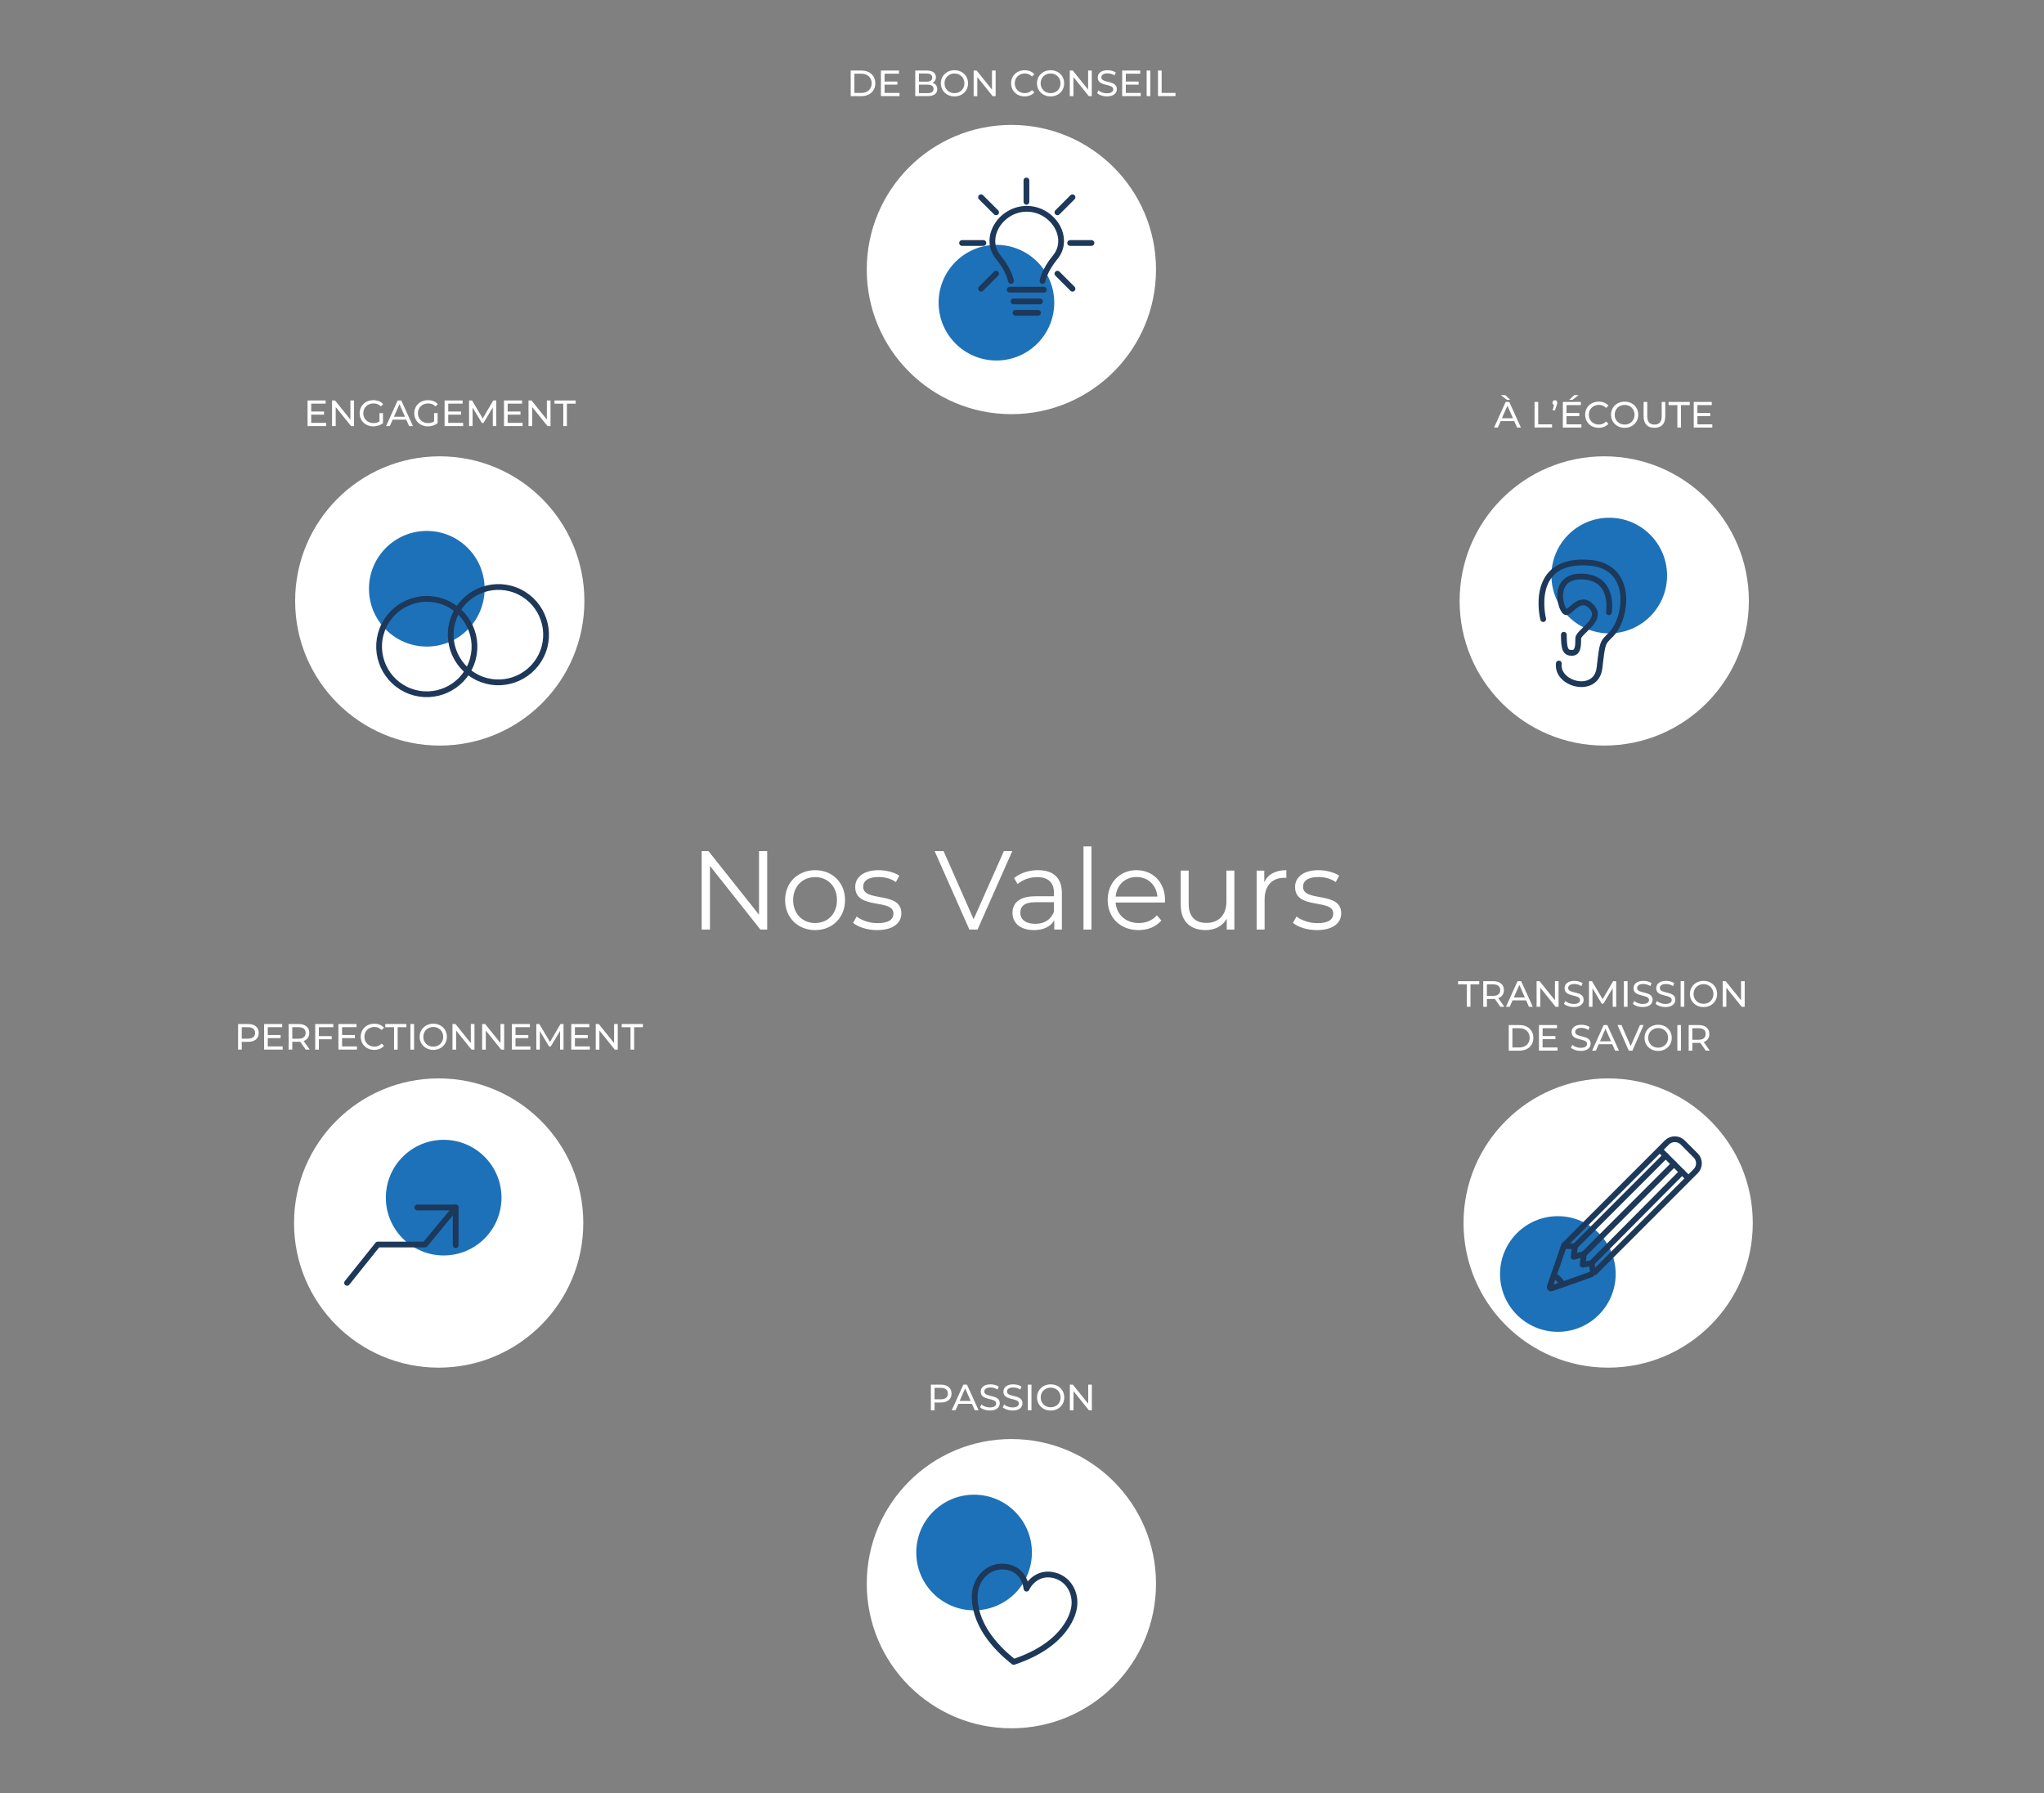 <?xml version="1.0" encoding="UTF-8"?><svg id="Calque_1" xmlns="http://www.w3.org/2000/svg" viewBox="0 0 2012.53 1765.72"><rect x="0" y="0" width="2012.53" height="1765.72" fill="#808080" stroke="none"/><defs><style>.cls-1{fill:#fff;}.cls-2{fill:#1d71b8;}.cls-3{stroke-miterlimit:10;}.cls-3,.cls-4{stroke-linecap:round;}.cls-3,.cls-4,.cls-5{fill:none;stroke:#1d3859;stroke-width:5.67px;}.cls-4,.cls-5{stroke-linejoin:round;}</style></defs><g><path class="cls-1" d="M755.38,838.02v77.2h-6.73l-49.63-62.65v62.65h-8.16v-77.2h6.73l49.74,62.64v-62.64h8.05Z"/><path class="cls-1" d="M773.02,886.22c0-17.21,12.57-29.45,29.56-29.45s29.45,12.24,29.45,29.45-12.46,29.56-29.45,29.56-29.56-12.35-29.56-29.56Zm51.06,0c0-13.57-9.15-22.61-21.51-22.61s-21.62,9.04-21.62,22.61,9.26,22.61,21.62,22.61,21.51-9.04,21.51-22.61Z"/><path class="cls-1" d="M839.96,908.61l3.53-6.18c4.63,3.64,12.46,6.51,20.62,6.51,11.03,0,15.55-3.75,15.55-9.48,0-15.11-37.61-3.2-37.61-26.14,0-9.49,8.16-16.54,22.94-16.54,7.5,0,15.66,2.1,20.51,5.4l-3.42,6.29c-5.07-3.53-11.14-4.96-17.09-4.96-10.48,0-15.11,4.08-15.11,9.6,0,15.66,37.61,3.86,37.61,26.14,0,10.04-8.82,16.54-23.93,16.54-9.6,0-18.86-3.09-23.6-7.17Z"/><path class="cls-1" d="M996.68,838.02l-34.19,77.2h-8.05l-34.19-77.2h8.82l29.56,67.06,29.78-67.06h8.27Z"/><path class="cls-1" d="M1045.53,879.27v35.95h-7.5v-9.04c-3.53,5.96-10.37,9.6-19.96,9.6-13.12,0-21.18-6.84-21.18-16.87,0-8.93,5.73-16.43,22.39-16.43h18.42v-3.53c0-9.93-5.62-15.33-16.43-15.33-7.5,0-14.56,2.65-19.3,6.84l-3.53-5.85c5.84-4.96,14.45-7.83,23.6-7.83,15,0,23.49,7.5,23.49,22.5Zm-7.83,18.53v-9.49h-18.2c-11.25,0-14.89,4.41-14.89,10.37,0,6.73,5.4,10.92,14.67,10.92s15.33-4.19,18.42-11.8Z"/><path class="cls-1" d="M1066.81,833.39h7.83v81.84h-7.83v-81.84Z"/><path class="cls-1" d="M1146.99,888.65h-48.53c.88,12.13,10.15,20.18,22.83,20.18,7.06,0,13.34-2.54,17.76-7.61l4.41,5.07c-5.18,6.18-13.23,9.48-22.39,9.48-18.09,0-30.44-12.35-30.44-29.56s12.02-29.45,28.34-29.45,28.12,12.02,28.12,29.45c0,.66-.11,1.54-.11,2.43Zm-48.53-5.85h41.14c-.99-11.36-9.26-19.3-20.62-19.3s-19.52,7.94-20.51,19.3Z"/><path class="cls-1" d="M1215.37,857.21v58.01h-7.5v-10.59c-4.08,7.06-11.58,11.14-20.84,11.14-14.78,0-24.48-8.27-24.48-24.93v-33.64h7.83v32.87c0,12.35,6.4,18.64,17.43,18.64,12.13,0,19.74-7.83,19.74-21.07v-30.44h7.83Z"/><path class="cls-1" d="M1266.54,856.77v7.61c-.66,0-1.32-.11-1.88-.11-12.13,0-19.52,7.72-19.52,21.4v29.56h-7.83v-58.01h7.5v11.36c3.64-7.72,11.03-11.8,21.73-11.8Z"/><path class="cls-1" d="M1273.04,908.61l3.53-6.18c4.63,3.64,12.46,6.51,20.62,6.51,11.03,0,15.55-3.75,15.55-9.48,0-15.11-37.61-3.2-37.61-26.14,0-9.49,8.16-16.54,22.94-16.54,7.5,0,15.66,2.1,20.51,5.4l-3.42,6.29c-5.07-3.53-11.14-4.96-17.1-4.96-10.48,0-15.11,4.08-15.11,9.6,0,15.66,37.61,3.86,37.61,26.14,0,10.04-8.82,16.54-23.93,16.54-9.6,0-18.86-3.09-23.6-7.17Z"/></g><g><g><circle class="cls-1" cx="1579.54" cy="591.69" r="142.4"/><g><path class="cls-1" d="M1490.94,414.65h-13.39l-2.77,6.3h-3.71l11.41-25.2h3.56l11.45,25.2h-3.78l-2.77-6.3Zm-7.2-20.95l-6.05-4.68h4.39l4.9,4.68h-3.24Zm5.94,18.07l-5.44-12.35-5.44,12.35h10.87Z"/><path class="cls-1" d="M1510.92,395.75h3.6v22.06h13.64v3.13h-17.24v-25.2Z"/><path class="cls-1" d="M1533.31,396.47c0,.68-.11,1.22-.58,2.56l-1.73,5.04h-2.27l1.33-5.36c-.9-.32-1.51-1.15-1.51-2.23,0-1.44,1.04-2.45,2.41-2.45s2.34,1.04,2.34,2.45Z"/><path class="cls-1" d="M1557.07,417.82v3.13h-18.29v-25.2h17.78v3.13h-14.18v7.74h12.63v3.06h-12.63v8.13h14.69Zm-8.82-24.12h-3.24l4.89-4.68h4.39l-6.05,4.68Z"/><path class="cls-1" d="M1560.75,408.35c0-7.45,5.69-12.89,13.36-12.89,3.89,0,7.27,1.33,9.57,3.92l-2.34,2.27c-1.94-2.05-4.32-2.99-7.09-2.99-5.69,0-9.9,4.1-9.9,9.68s4.21,9.68,9.9,9.68c2.77,0,5.15-.97,7.09-3.02l2.34,2.27c-2.3,2.59-5.69,3.96-9.61,3.96-7.63,0-13.32-5.44-13.32-12.89Z"/><path class="cls-1" d="M1586.23,408.35c0-7.38,5.69-12.89,13.43-12.89s13.36,5.47,13.36,12.89-5.69,12.89-13.36,12.89-13.43-5.51-13.43-12.89Zm23.18,0c0-5.58-4.18-9.68-9.76-9.68s-9.83,4.1-9.83,9.68,4.18,9.68,9.83,9.68,9.76-4.1,9.76-9.68Z"/><path class="cls-1" d="M1618.31,410.08v-14.33h3.6v14.18c0,5.58,2.55,8.1,7.09,8.1s7.13-2.52,7.13-8.1v-14.18h3.49v14.33c0,7.31-4,11.16-10.65,11.16s-10.65-3.85-10.65-11.16Z"/><path class="cls-1" d="M1651.54,398.88h-8.64v-3.13h20.84v3.13h-8.64v22.07h-3.56v-22.07Z"/><path class="cls-1" d="M1685.95,417.82v3.13h-18.29v-25.2h17.78v3.13h-14.18v7.74h12.63v3.06h-12.63v8.13h14.69Z"/></g><circle class="cls-2" cx="1584.47" cy="566.69" r="56.93"/><path class="cls-3" d="M1519.43,609.56s-15.55-60.73,46.2-55.44c43.12,3.7,36.25,54.52,20.94,70.22-8.86,9.1-8.62,6.78-11.7,33.26-3.08,26.49-42.5,16.63-40.04-4.31"/><path class="cls-3" d="M1584.11,602.78s6.04-34-26.1-35.11-20.72,35.73-15.79,35.11,14.17-17.86,25.26-4.93c11.09,12.94-13.55,24.02-13.55,30.8s0,14.17-6.16,14.17-8.01-3.08-8.01-17.86"/></g><g><g><path class="cls-1" d="M321.1,416.37v3.13h-18.29v-25.2h17.78v3.13h-14.18v7.74h12.63v3.06h-12.63v8.13h14.69Z"/><path class="cls-1" d="M348.6,394.31v25.2h-2.95l-15.12-18.79v18.79h-3.6v-25.2h2.95l15.12,18.79v-18.79h3.6Z"/><path class="cls-1" d="M373.62,406.76h3.46v9.83c-2.52,2.12-6.01,3.2-9.54,3.2-7.74,0-13.43-5.44-13.43-12.89s5.69-12.89,13.5-12.89c3.99,0,7.38,1.33,9.68,3.89l-2.23,2.23c-2.09-2.02-4.46-2.92-7.31-2.92-5.83,0-10.04,4.07-10.04,9.68s4.21,9.68,10.01,9.68c2.12,0,4.1-.47,5.9-1.62v-8.21Z"/><path class="cls-1" d="M400.01,413.2h-13.39l-2.77,6.3h-3.71l11.41-25.2h3.56l11.45,25.2h-3.78l-2.77-6.3Zm-1.26-2.88l-5.44-12.35-5.44,12.35h10.87Z"/><path class="cls-1" d="M427.41,406.76h3.46v9.83c-2.52,2.12-6.01,3.2-9.54,3.2-7.74,0-13.43-5.44-13.43-12.89s5.69-12.89,13.5-12.89c4,0,7.38,1.33,9.68,3.89l-2.23,2.23c-2.09-2.02-4.46-2.92-7.31-2.92-5.83,0-10.04,4.07-10.04,9.68s4.21,9.68,10.01,9.68c2.12,0,4.1-.47,5.9-1.62v-8.21Z"/><path class="cls-1" d="M456.03,416.37v3.13h-18.29v-25.2h17.78v3.13h-14.18v7.74h12.63v3.06h-12.63v8.13h14.69Z"/><path class="cls-1" d="M485.22,419.5l-.04-18.36-9.11,15.3h-1.66l-9.11-15.19v18.25h-3.46v-25.2h2.95l10.51,17.71,10.37-17.71h2.95l.04,25.2h-3.46Z"/><path class="cls-1" d="M514.53,416.37v3.13h-18.29v-25.2h17.78v3.13h-14.18v7.74h12.63v3.06h-12.63v8.13h14.69Z"/><path class="cls-1" d="M542.03,394.31v25.2h-2.95l-15.12-18.79v18.79h-3.6v-25.2h2.95l15.12,18.79v-18.79h3.6Z"/><path class="cls-1" d="M554.6,397.44h-8.64v-3.13h20.84v3.13h-8.64v22.07h-3.56v-22.07Z"/></g><g><circle class="cls-1" cx="432.99" cy="591.69" r="142.4"/><circle class="cls-2" cx="420.22" cy="579.68" r="56.93"/><g><path class="cls-4" d="M446.73,608.42c9.09-24.25,36.22-36.58,60.47-27.49,24.25,9.09,36.58,36.22,27.49,60.47-9.09,24.25-36.22,36.58-60.47,27.49-24.25-9.09-36.58-36.22-27.49-60.47Z"/><path class="cls-4" d="M376.24,620.12c9.09-24.25,36.22-36.58,60.47-27.49,24.25,9.09,36.58,36.22,27.49,60.47-9.09,24.25-36.22,36.58-60.47,27.49-24.25-9.09-36.58-36.22-27.49-60.47Z"/></g></g></g></g><g><g><path class="cls-1" d="M837.62,69.45h10.62c8.1,0,13.61,5.11,13.61,12.6s-5.51,12.6-13.61,12.6h-10.62v-25.2Zm10.4,22.06c6.23,0,10.22-3.82,10.22-9.47s-4-9.47-10.22-9.47h-6.8v18.93h6.8Z"/><path class="cls-1" d="M885.64,91.51v3.13h-18.29v-25.2h17.78v3.13h-14.18v7.74h12.63v3.06h-12.63v8.13h14.69Z"/><path class="cls-1" d="M922.83,87.84c0,4.32-3.28,6.8-9.65,6.8h-12.02v-25.2h11.3c5.79,0,9.04,2.45,9.04,6.51,0,2.74-1.4,4.64-3.38,5.62,2.84,.79,4.72,2.92,4.72,6.26Zm-18.07-15.48v8.06h7.38c3.67,0,5.76-1.37,5.76-4.03s-2.09-4.03-5.76-4.03h-7.38Zm14.43,15.19c0-2.92-2.16-4.21-6.16-4.21h-8.28v8.39h8.28c4,0,6.16-1.26,6.16-4.18Z"/><path class="cls-1" d="M926.36,82.04c0-7.38,5.69-12.89,13.43-12.89s13.35,5.47,13.35,12.89-5.69,12.89-13.35,12.89-13.43-5.51-13.43-12.89Zm23.18,0c0-5.58-4.18-9.68-9.75-9.68s-9.83,4.1-9.83,9.68,4.18,9.68,9.83,9.68,9.75-4.1,9.75-9.68Z"/><path class="cls-1" d="M980.32,69.45v25.2h-2.95l-15.12-18.79v18.79h-3.6v-25.2h2.95l15.12,18.79v-18.79h3.6Z"/><path class="cls-1" d="M995.52,82.04c0-7.45,5.69-12.89,13.35-12.89,3.89,0,7.27,1.33,9.58,3.92l-2.34,2.27c-1.94-2.05-4.32-2.99-7.09-2.99-5.69,0-9.9,4.1-9.9,9.68s4.21,9.68,9.9,9.68c2.77,0,5.15-.97,7.09-3.02l2.34,2.27c-2.3,2.59-5.69,3.96-9.61,3.96-7.63,0-13.32-5.44-13.32-12.89Z"/><path class="cls-1" d="M1021,82.04c0-7.38,5.69-12.89,13.43-12.89s13.35,5.47,13.35,12.89-5.69,12.89-13.35,12.89-13.43-5.51-13.43-12.89Zm23.18,0c0-5.58-4.18-9.68-9.75-9.68s-9.83,4.1-9.83,9.68,4.18,9.68,9.83,9.68,9.75-4.1,9.75-9.68Z"/><path class="cls-1" d="M1074.97,69.45v25.2h-2.95l-15.12-18.79v18.79h-3.6v-25.2h2.95l15.12,18.79v-18.79h3.6Z"/><path class="cls-1" d="M1080.22,91.76l1.33-2.81c1.87,1.69,5.08,2.92,8.32,2.92,4.36,0,6.23-1.69,6.23-3.89,0-6.16-15.26-2.27-15.26-11.63,0-3.89,3.02-7.2,9.65-7.2,2.95,0,6.01,.79,8.1,2.23l-1.19,2.88c-2.2-1.4-4.68-2.05-6.91-2.05-4.28,0-6.12,1.8-6.12,4,0,6.16,15.26,2.3,15.26,11.55,0,3.85-3.09,7.16-9.75,7.16-3.85,0-7.63-1.3-9.65-3.17Z"/><path class="cls-1" d="M1123.17,91.51v3.13h-18.29v-25.2h17.78v3.13h-14.18v7.74h12.63v3.06h-12.63v8.13h14.69Z"/><path class="cls-1" d="M1129,69.45h3.6v25.2h-3.6v-25.2Z"/><path class="cls-1" d="M1140.16,69.45h3.6v22.06h13.64v3.13h-17.24v-25.2Z"/></g><circle class="cls-1" cx="995.81" cy="265.39" r="142.4"/><circle class="cls-2" cx="981.09" cy="298.02" r="56.93"/><path class="cls-3" d="M1026.48,276.62s1.44-9.9,12.5-23.36c15.59-18.97-2.38-47.66-28.03-47.66-25.65,0-43.62,28.69-28.03,47.66,11.06,13.46,12.5,23.36,12.5,23.36"/><g><line class="cls-3" x1="1053.65" y1="239.25" x2="1074.64" y2="239.25"/><line class="cls-3" x1="947.26" y1="239.25" x2="968.25" y2="239.25"/></g><g><line class="cls-3" x1="1010.63" y1="198.72" x2="1010.63" y2="177.73"/><line class="cls-3" x1="1041.14" y1="209.06" x2="1055.98" y2="194.22"/><line class="cls-3" x1="965.91" y1="284.29" x2="980.75" y2="269.45"/><line class="cls-3" x1="980.75" y1="209.06" x2="965.91" y2="194.22"/><line class="cls-3" x1="1055.98" y1="284.29" x2="1041.14" y2="269.45"/></g><line class="cls-3" x1="994.12" y1="285.21" x2="1027.77" y2="285.21"/><line class="cls-3" x1="997.92" y1="296.79" x2="1023.97" y2="296.79"/><line class="cls-3" x1="999.91" y1="308.01" x2="1021.98" y2="308.01"/></g><g><g><path class="cls-1" d="M254.77,1017.03c0,5.47-3.96,8.78-10.51,8.78h-6.23v7.63h-3.6v-25.2h9.83c6.55,0,10.51,3.31,10.51,8.78Zm-3.6,0c0-3.6-2.41-5.65-7.02-5.65h-6.12v11.3h6.12c4.61,0,7.02-2.05,7.02-5.65Z"/><path class="cls-1" d="M278.35,1030.31v3.13h-18.29v-25.2h17.78v3.13h-14.18v7.74h12.63v3.06h-12.63v8.13h14.69Z"/><path class="cls-1" d="M301.03,1033.44l-5.44-7.74c-.5,.04-1.04,.07-1.58,.07h-6.23v7.67h-3.6v-25.2h9.83c6.55,0,10.51,3.31,10.51,8.78,0,3.89-2.02,6.7-5.54,7.96l5.98,8.46h-3.92Zm-.11-16.41c0-3.6-2.41-5.65-7.02-5.65h-6.12v11.34h6.12c4.61,0,7.02-2.09,7.02-5.69Z"/><path class="cls-1" d="M313.96,1011.38v8.78h12.63v3.1h-12.63v10.19h-3.6v-25.2h17.78v3.13h-14.18Z"/><path class="cls-1" d="M351.5,1030.31v3.13h-18.29v-25.2h17.78v3.13h-14.18v7.74h12.63v3.06h-12.63v8.13h14.69Z"/><path class="cls-1" d="M355.17,1020.84c0-7.45,5.69-12.89,13.36-12.89,3.89,0,7.27,1.33,9.57,3.92l-2.34,2.27c-1.94-2.05-4.32-2.99-7.09-2.99-5.69,0-9.9,4.1-9.9,9.68s4.21,9.68,9.9,9.68c2.77,0,5.15-.97,7.09-3.02l2.34,2.27c-2.3,2.59-5.69,3.96-9.61,3.96-7.63,0-13.32-5.44-13.32-12.89Z"/><path class="cls-1" d="M387.97,1011.38h-8.64v-3.13h20.84v3.13h-8.64v22.07h-3.56v-22.07Z"/><path class="cls-1" d="M404.1,1008.25h3.6v25.2h-3.6v-25.2Z"/><path class="cls-1" d="M413.21,1020.84c0-7.38,5.69-12.89,13.43-12.89s13.36,5.47,13.36,12.89-5.69,12.89-13.36,12.89-13.43-5.51-13.43-12.89Zm23.18,0c0-5.58-4.18-9.68-9.76-9.68s-9.83,4.1-9.83,9.68,4.18,9.68,9.83,9.68,9.76-4.1,9.76-9.68Z"/><path class="cls-1" d="M467.17,1008.25v25.2h-2.95l-15.12-18.79v18.79h-3.6v-25.2h2.95l15.12,18.79v-18.79h3.6Z"/><path class="cls-1" d="M496.4,1008.25v25.2h-2.95l-15.12-18.79v18.79h-3.6v-25.2h2.95l15.12,18.79v-18.79h3.6Z"/><path class="cls-1" d="M522.25,1030.31v3.13h-18.29v-25.2h17.78v3.13h-14.18v7.74h12.63v3.06h-12.63v8.13h14.69Z"/><path class="cls-1" d="M551.44,1033.44l-.04-18.36-9.11,15.3h-1.66l-9.11-15.19v18.25h-3.46v-25.2h2.95l10.51,17.71,10.37-17.71h2.95l.04,25.2h-3.46Z"/><path class="cls-1" d="M580.75,1030.31v3.13h-18.29v-25.2h17.78v3.13h-14.18v7.74h12.63v3.06h-12.63v8.13h14.69Z"/><path class="cls-1" d="M608.25,1008.25v25.2h-2.95l-15.12-18.79v18.79h-3.6v-25.2h2.95l15.12,18.79v-18.79h3.6Z"/><path class="cls-1" d="M620.82,1011.38h-8.64v-3.13h20.84v3.13h-8.64v22.07h-3.56v-22.07Z"/></g><circle class="cls-1" cx="431.91" cy="1204.19" r="142.4"/><circle class="cls-2" cx="436.84" cy="1179.19" r="56.93"/><polyline class="cls-4" points="410.92 1188.89 448.66 1188.89 418.47 1225.37 371.93 1225.37 341.73 1263.1"/><line class="cls-4" x1="448.66" y1="1226" x2="448.66" y2="1188.89"/></g><g><g><path class="cls-1" d="M936.89,1372.12c0,5.47-3.96,8.78-10.51,8.78h-6.23v7.63h-3.6v-25.2h9.83c6.55,0,10.51,3.31,10.51,8.78Zm-3.6,0c0-3.6-2.41-5.65-7.02-5.65h-6.12v11.3h6.12c4.61,0,7.02-2.05,7.02-5.65Z"/><path class="cls-1" d="M956.98,1382.23h-13.39l-2.77,6.3h-3.71l11.41-25.2h3.56l11.45,25.2h-3.78l-2.77-6.3Zm-1.26-2.88l-5.43-12.35-5.44,12.35h10.87Z"/><path class="cls-1" d="M964.97,1385.65l1.33-2.81c1.87,1.69,5.08,2.92,8.32,2.92,4.36,0,6.23-1.69,6.23-3.89,0-6.16-15.26-2.27-15.26-11.63,0-3.89,3.02-7.2,9.65-7.2,2.95,0,6.01,.79,8.1,2.23l-1.19,2.88c-2.2-1.4-4.68-2.05-6.91-2.05-4.28,0-6.12,1.8-6.12,4,0,6.16,15.26,2.3,15.26,11.55,0,3.85-3.09,7.16-9.75,7.16-3.85,0-7.63-1.3-9.65-3.17Z"/><path class="cls-1" d="M987.33,1385.65l1.33-2.81c1.87,1.69,5.08,2.92,8.32,2.92,4.36,0,6.23-1.69,6.23-3.89,0-6.16-15.26-2.27-15.26-11.63,0-3.89,3.02-7.2,9.65-7.2,2.95,0,6.01,.79,8.1,2.23l-1.19,2.88c-2.2-1.4-4.68-2.05-6.91-2.05-4.28,0-6.12,1.8-6.12,4,0,6.16,15.26,2.3,15.26,11.55,0,3.85-3.09,7.16-9.75,7.16-3.85,0-7.63-1.3-9.65-3.17Z"/><path class="cls-1" d="M1011.98,1363.33h3.6v25.2h-3.6v-25.2Z"/><path class="cls-1" d="M1021.09,1375.93c0-7.38,5.69-12.89,13.43-12.89s13.35,5.47,13.35,12.89-5.69,12.89-13.35,12.89-13.43-5.51-13.43-12.89Zm23.18,0c0-5.58-4.18-9.68-9.75-9.68s-9.83,4.1-9.83,9.68,4.18,9.68,9.83,9.68,9.75-4.1,9.75-9.68Z"/><path class="cls-1" d="M1075.05,1363.33v25.2h-2.95l-15.12-18.79v18.79h-3.6v-25.2h2.95l15.12,18.79v-18.79h3.6Z"/></g><circle class="cls-1" cx="995.81" cy="1559.28" r="142.4"/><circle class="cls-2" cx="959.09" cy="1528.61" r="56.93"/><path class="cls-4" d="M1057.46,1583.29c.01-.08,.03-.15,.05-.23,2.54-14.53-5.64-29.67-21.44-32.43-12.55-2.19-21.41,5.56-25.37,13.57-1.01-8.88-6.71-19.17-19.26-21.37-15.8-2.76-28.63,8.7-31.17,23.23-.01,.08-.02,.15-.03,.23-.64,3.15-6.18,35.32,37.85,70.03h0s0,0,0,0c0,0,0,0,0,0,0,0,0,0,0,0,0,0,0,0,0,0h0c53.19-17.73,58.89-49.88,59.35-53.05Z"/></g><g><g><path class="cls-1" d="M1444.28,969.2h-8.64v-3.13h20.84v3.13h-8.64v22.07h-3.56v-22.07Z"/><path class="cls-1" d="M1477.26,991.27l-5.44-7.74c-.5,.04-1.04,.07-1.58,.07h-6.23v7.67h-3.6v-25.2h9.83c6.55,0,10.51,3.31,10.51,8.78,0,3.89-2.02,6.7-5.54,7.96l5.98,8.46h-3.92Zm-.11-16.41c0-3.6-2.41-5.65-7.02-5.65h-6.12v11.34h6.12c4.61,0,7.02-2.09,7.02-5.69Z"/><path class="cls-1" d="M1502.64,984.97h-13.39l-2.77,6.3h-3.71l11.41-25.2h3.56l11.45,25.2h-3.78l-2.77-6.3Zm-1.26-2.88l-5.43-12.35-5.44,12.35h10.87Z"/><path class="cls-1" d="M1534.6,966.07v25.2h-2.95l-15.12-18.79v18.79h-3.6v-25.2h2.95l15.12,18.79v-18.79h3.6Z"/><path class="cls-1" d="M1539.86,988.39l1.33-2.81c1.87,1.69,5.07,2.92,8.31,2.92,4.36,0,6.23-1.69,6.23-3.89,0-6.16-15.26-2.27-15.26-11.63,0-3.89,3.02-7.2,9.65-7.2,2.95,0,6.01,.79,8.1,2.23l-1.19,2.88c-2.2-1.4-4.68-2.05-6.91-2.05-4.28,0-6.12,1.8-6.12,4,0,6.16,15.26,2.3,15.26,11.55,0,3.85-3.09,7.16-9.75,7.16-3.85,0-7.63-1.3-9.65-3.17Z"/><path class="cls-1" d="M1587.88,991.27l-.04-18.36-9.11,15.3h-1.66l-9.11-15.19v18.25h-3.46v-25.2h2.95l10.51,17.71,10.37-17.71h2.95l.04,25.2h-3.46Z"/><path class="cls-1" d="M1598.9,966.07h3.6v25.2h-3.6v-25.2Z"/><path class="cls-1" d="M1607.76,988.39l1.33-2.81c1.87,1.69,5.08,2.92,8.32,2.92,4.36,0,6.23-1.69,6.23-3.89,0-6.16-15.26-2.27-15.26-11.63,0-3.89,3.02-7.2,9.65-7.2,2.95,0,6.01,.79,8.1,2.23l-1.19,2.88c-2.2-1.4-4.68-2.05-6.91-2.05-4.28,0-6.12,1.8-6.12,4,0,6.16,15.26,2.3,15.26,11.55,0,3.85-3.1,7.16-9.75,7.16-3.85,0-7.63-1.3-9.65-3.17Z"/><path class="cls-1" d="M1630.11,988.39l1.33-2.81c1.87,1.69,5.08,2.92,8.32,2.92,4.36,0,6.23-1.69,6.23-3.89,0-6.16-15.26-2.27-15.26-11.63,0-3.89,3.02-7.2,9.65-7.2,2.95,0,6.01,.79,8.1,2.23l-1.19,2.88c-2.2-1.4-4.68-2.05-6.91-2.05-4.28,0-6.12,1.8-6.12,4,0,6.16,15.26,2.3,15.26,11.55,0,3.85-3.1,7.16-9.75,7.16-3.85,0-7.63-1.3-9.65-3.17Z"/><path class="cls-1" d="M1654.77,966.07h3.6v25.2h-3.6v-25.2Z"/><path class="cls-1" d="M1663.88,978.67c0-7.38,5.69-12.89,13.43-12.89s13.35,5.47,13.35,12.89-5.69,12.89-13.35,12.89-13.43-5.51-13.43-12.89Zm23.18,0c0-5.58-4.18-9.68-9.75-9.68s-9.83,4.1-9.83,9.68,4.18,9.68,9.83,9.68,9.75-4.1,9.75-9.68Z"/><path class="cls-1" d="M1717.84,966.07v25.2h-2.95l-15.12-18.79v18.79h-3.6v-25.2h2.95l15.12,18.79v-18.79h3.6Z"/><path class="cls-1" d="M1485.52,1009.27h10.62c8.1,0,13.61,5.11,13.61,12.6s-5.51,12.6-13.61,12.6h-10.62v-25.2Zm10.4,22.06c6.23,0,10.22-3.82,10.22-9.47s-4-9.47-10.22-9.47h-6.8v18.93h6.8Z"/><path class="cls-1" d="M1533.54,1031.33v3.13h-18.29v-25.2h17.78v3.13h-14.18v7.74h12.63v3.06h-12.63v8.13h14.69Z"/><path class="cls-1" d="M1546.75,1031.59l1.33-2.81c1.87,1.69,5.08,2.92,8.32,2.92,4.36,0,6.23-1.69,6.23-3.89,0-6.16-15.26-2.27-15.26-11.63,0-3.89,3.02-7.2,9.65-7.2,2.95,0,6.01,.79,8.1,2.23l-1.19,2.88c-2.2-1.4-4.68-2.05-6.91-2.05-4.28,0-6.12,1.8-6.12,4,0,6.16,15.26,2.3,15.26,11.55,0,3.85-3.1,7.16-9.75,7.16-3.85,0-7.63-1.3-9.65-3.17Z"/><path class="cls-1" d="M1587.47,1028.17h-13.39l-2.77,6.3h-3.71l11.41-25.2h3.56l11.45,25.2h-3.78l-2.77-6.3Zm-1.26-2.88l-5.43-12.35-5.44,12.35h10.87Z"/><path class="cls-1" d="M1618.32,1009.27l-11.05,25.2h-3.56l-11.09-25.2h3.89l9.07,20.7,9.14-20.7h3.6Z"/><path class="cls-1" d="M1619.22,1021.87c0-7.38,5.69-12.89,13.43-12.89s13.36,5.47,13.36,12.89-5.69,12.89-13.36,12.89-13.43-5.51-13.43-12.89Zm23.18,0c0-5.58-4.18-9.68-9.76-9.68s-9.83,4.1-9.83,9.68,4.18,9.68,9.83,9.68,9.76-4.1,9.76-9.68Z"/><path class="cls-1" d="M1651.51,1009.27h3.6v25.2h-3.6v-25.2Z"/><path class="cls-1" d="M1679.52,1034.47l-5.43-7.74c-.5,.04-1.04,.07-1.58,.07h-6.23v7.67h-3.6v-25.2h9.83c6.55,0,10.51,3.31,10.51,8.78,0,3.89-2.02,6.7-5.54,7.96l5.97,8.46h-3.92Zm-.11-16.41c0-3.6-2.41-5.65-7.02-5.65h-6.12v11.34h6.12c4.61,0,7.02-2.09,7.02-5.69Z"/></g><g><circle class="cls-1" cx="1583.4" cy="1204.19" r="142.4"/><circle class="cls-2" cx="1533.87" cy="1254.38" r="56.93"/><g><path class="cls-4" d="M1669.54,1137.63l-12.75-12.75c-2.07-2.07-4.84-3.21-7.78-3.21s-5.71,1.14-7.79,3.21l-6.85,6.86s0,0,0,0l-94.17,94.17s-.01,.02-.02,.02c-.05,.05-.08,.1-.12,.15-.02,.03-.04,.07-.06,.1-.03,.06-.07,.12-.09,.19,0,0,0,.01,0,.02l-14.02,40.52c-.16,.46-.04,.98,.31,1.33,.24,.24,.57,.38,.91,.38,.14,0,.28-.02,.42-.07,0,0,41.67-14.37,41.64-14.97l93.52-93.52s0,0,0-.01l6.87-6.86c4.29-4.3,4.29-11.28,0-15.57Z"/><line class="cls-5" x1="1662.8" y1="1160.6" x2="1634.5" y2="1132.29"/><polyline class="cls-5" points="1540.15 1226.76 1550.69 1227.15 1549.38 1237.51 1559.47 1234.81 1558.3 1245.29 1567.07 1243.68 1568.83 1254.35"/><line class="cls-4" x1="1550.69" y1="1227.15" x2="1640.02" y2="1137.81"/><line class="cls-4" x1="1559.47" y1="1234.81" x2="1648.24" y2="1146.04"/><line class="cls-4" x1="1567.07" y1="1243.68" x2="1656.18" y2="1153.97"/><path class="cls-5" d="M1529.27,1255.94s6.12,1.64,9.17,9.17"/></g></g></g></svg>